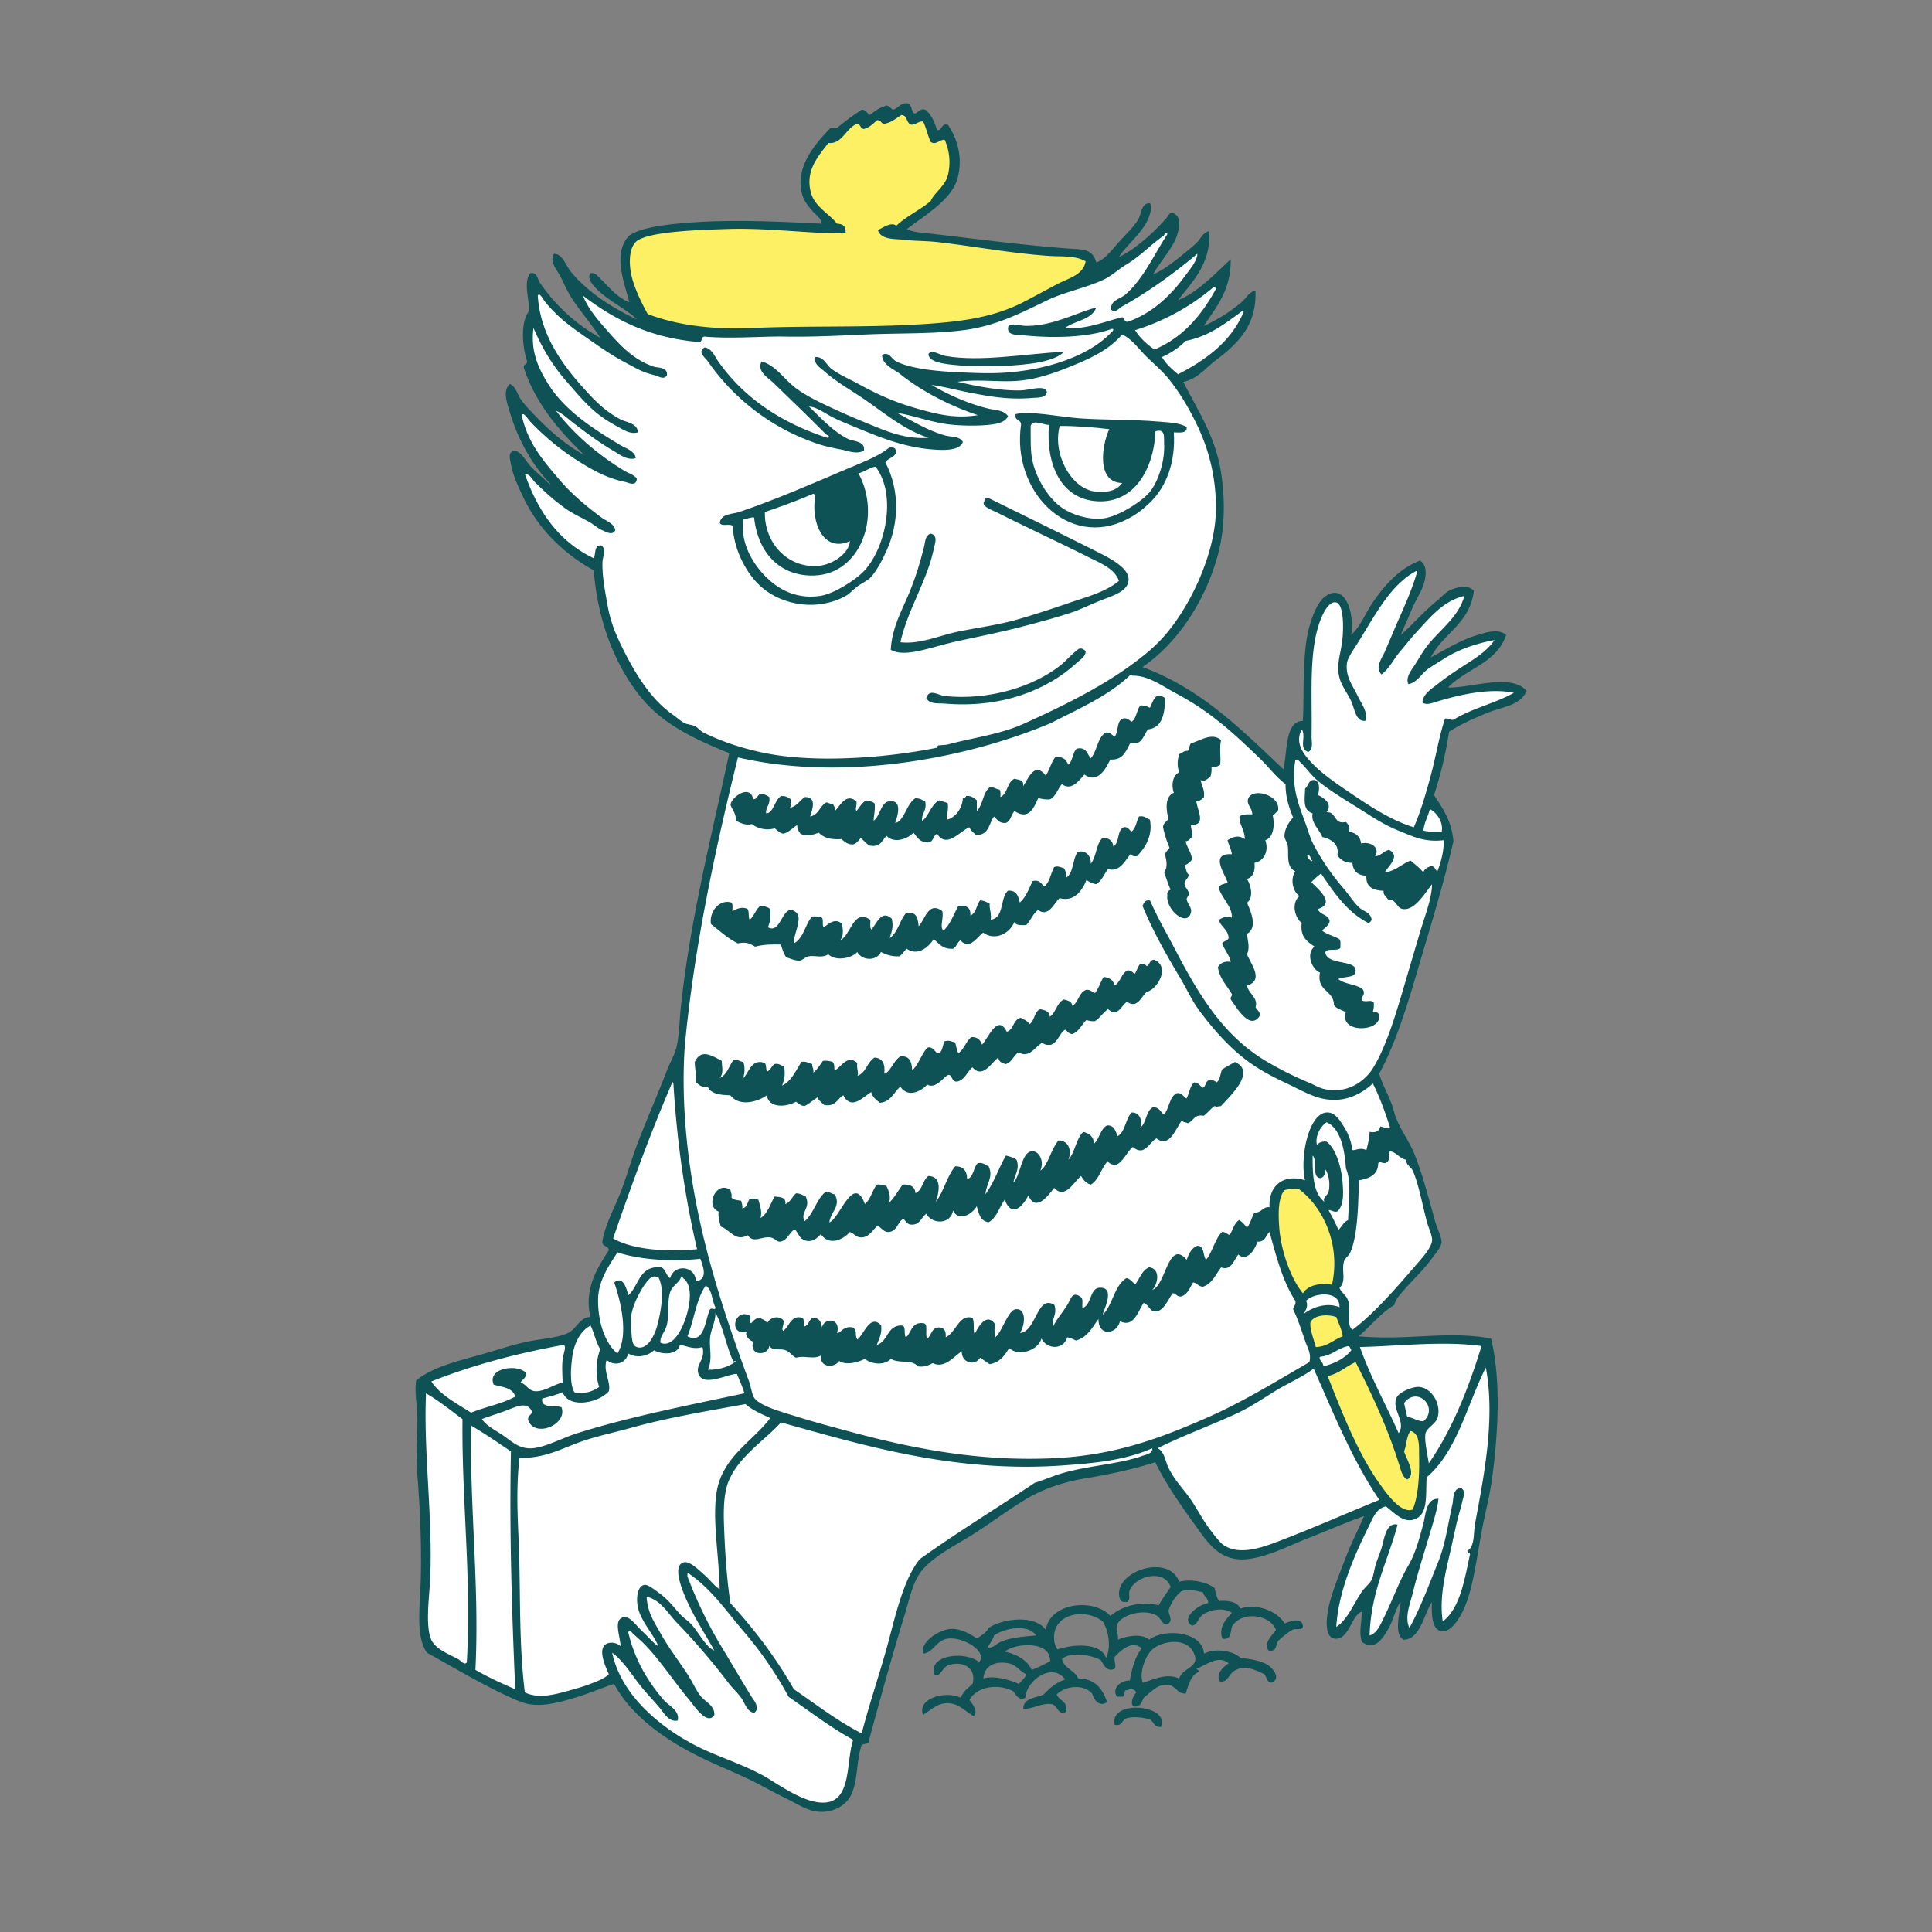 <?xml version="1.0" encoding="UTF-8"?> <svg xmlns="http://www.w3.org/2000/svg" viewBox="0 0 2400 2400"><rect x="0" y="0" width="2400" height="2400" fill="#808080" stroke="none"/><path d="m1000.14 351.63-158.9 59.89-71.07-18.37-53.49-35.93 2.39 17.57 41.52 52.7-15.17-2.4-47.11-31.94-35.93-39.15v24l-3.19 23.16-3.19 14.35 8.79 63.08 27.94 42.32 44.72 46.31-3.2 7.19-23.15-12-35.1-26.33-32.78-35.08-.8 12.77 12 38.33s49.5 58.29 47.11 58.29-19.17-2.4-19.17-2.4l-38.36-31.99v10.38l20 43.91 20 33.54s59.88 37.53 55.89 38.32 13.58 65.48 13.58 65.48l31.94 68.67 48.7 59.09 79.05 35.13-12 42.32-25.55 119.77-21.61 134.95-10.37 85.44-19.16 43.91-31.14 79-34.33 88.68-4 12.78 8.79 8-8.79 16.75-16.76 39.39 1.06 35.14-11.71 6.92-19.16 17.56-100.08 24.49-71.86 22.89-9.58 8.52-4.26 18.09 8 172.47s-2.66 65-2.13 66.54-.53 44.72-.53 44.72l3.19 28.21 54.82 34.07 61.75 24.49 19.16 4.79 44.72-5.33s47.38-21.29 49-21.29 15.37 18.63 15.37 18.63 33 37.26 35.13 38.33 29.28 20.76 29.28 20.76l56.43 27.15 35.16 15.44 32.47 18.09 32.47 16.51 25 5.32 24-5.32 13.31-22.89s1.6-38.33 2.66-40.46 6.92-14.9 6.92-14.9l8-3.2 38.86-135.74 19.69-64.94 18.63-22.36 71.87-47.38 69.2-42.58s71.86-17.57 75.06-18.1 67.07-17 67.07-17l25 43.65s20.76 34.06 22.35 34.6 21.83 29.81 23.43 30.87 22.35 11.18 22.35 11.18l47.38-5.32 84.64-35.67 39.92-14.9-10.11 24-17 42-14.37 45.25-5.86 28.21 4.8 14.91s14.37-17 16.5-18.1 25-27.15 25-27.15l-6.92 30.88.53 19.69 9 4.26 14.9-19.16 24.49-43.12 2.66 8-3.19 25.56 4.79 21.29 10.11-9 22.39-45.88 2.13 9 2.66 28.74 12.24 8.52 25-38.33 12.78-76.65 17-103.8 3.2-83-9.59-51.64-52.16-4.26-101.68 2.13-9-6.92 9.59-9.58 46.31-46.84 42-50 4.79-16-17-58.55-18.1-50-22.36-38.33-19.69-55.36 25.55-53.23 49-164 16.5-76.65-6.39-28.21-15.43-19.16 19.13-76.08 3.73-14.37s24-11.71 25.55-12.24 54.83-21.29 54.83-21.29l5.32-11.18-18.1-4.26-34.07.53-45.24 9.05 10.11-16.5 31.39-22.94 24.48-17.57 8.52-15.44-23.42 2.67-20.23 7.45-22.87 9.09s-27.15 17-26.62 14.9 11.14-25.59 11.14-25.59l22.89-21.82 19.7-34.07-3.73-8-8-.53-22.86 12.25-29.78 29.86-26.09 28.75 6.39-25 14.38-36.2 10.1-27.21-1.6-14.91-11.18 5.86-19.16 14.9-30.87 38.33-27.68 42.58.53-31.4-5.86-23.43-7.45-5.85-10.11 2.13-10.62 10.64-9.58 21.3-7.45 41 .53 79.31-8.52 3.73-6.92 5.85-7.45 58-28.75-22.88-38.32-38.33-51.13-36.17-50.57-29.28-22.84-7.47 53.77-51.1s31.67-49.24 32.47-54.83 17.57-54.3 17.57-54.3l3.72-59.62-11.23-56.4-21.3-47.4-19.68-34.6 19.68-11.18 39.39-32.47 27.69-30.35s4.26-26.08 2.66-25-28.74 21.82-28.74 21.82-39.39 20.76-37.26 17 12.77-19.16 12.77-19.16l17.57-40.46-4.79-6.92-28.75 21.29-29.81 14.43 4.26-11.72 17.57-20.76 17-29.81-2.13-13.84-16.43 11.13-37.79 28.22s-14.38 8.51-13.84 6.38 9.05-20.22 9.05-20.22 19.69-33 20.22-34.6 2.67-19.7 2.67-19.7l-5.86 1.6-12.24 10.64-29.32 26.68s-38.86 17.57-42.59 19.16-99 11.18-99 11.18z" fill="#fff"></path><g fill-rule="evenodd"><path d="m1644.24 1704.6 24.13-10.64 15.63-9.96 28.39 55 25.56 59.62 10.29-29.46 14.9 3.91 5 35.13-2.13 49.33-8.52 23.77-10.64-.71s-28.39-17.74-29.1-19.16-21.65-37.62-21.65-37.62l-32.29-68.13z" fill="#fef065"></path><path d="m1622.24 1642.15 14.9-13.13 28 2.48 9.58 30.52-22 12.78s-21.65 8.51-21.65 5.67-8.83-38.32-8.83-38.32z" fill="#fef065"></path><path d="m1658.43 1600.27 4.26-31.58-5-39.39-23.69-41.88-19.88-16.68-21.64 1.42-7.81 11.36-2.49 36.19 12.43 52.53 16.67 38.32s6 7.81 6 6.75 9.58-11.36 12.06-12.43 29.09-4.61 29.09-4.61z" fill="#fef065"></path><path d="m839.73 282.26-45.42 8.87-13.84 11.35-1.78 19.17 15.62 70.62 61.39 18.1 98.3 2.13s195.54-4.26 198.73-4.62 76-9.22 76-9.22 63.16-29.81 66-30.17 55.72-26.26 55.72-26.26l4.26-17.39-5.68-9.23s-96.88-10.64-98.3-10.29-138.4-16.68-138.4-16.68l19.51-14.55 44.36-39.74 8.88-33-11.08-39.35-11 7.45-16.68-28.74-11.71 7.1-10.27-12.81-20.23 9.94-9.93-6-18.81 11.36-8.87-6.39-26.62 25.2-10.64-1.42-22.72 31.23-6 26.61s5.68 23.43 6.74 24.49 27.3 33.98 27.3 33.98l-92.27-5z" fill="#fef065"></path><path d="m1321.77 436.9c-7.22 8.25-25.67 12.74-40.1 14.71-31.21 4.24-72.43 4.54-100.26 1.33-9.79-1.13-28.17-3.41-28.07-13.36 4.44-5.95 13.67 1.33 21.39 2.67 43.17 7.48 96.75-2.51 147.04-5.35z" fill="#0e5256"></path><path d="m1474.16 530.47c.65 8.23-8.37 6.79-16 6.69 2.4 36.07-8.83 67.86-30.75 88.22-8.74 8.12-15.46 13.65-28.07 20-72 36.55-142.85-35-131-117.63.46-7.14-8.76-4.61-6.68-13.37 19.59-4.25 55.27 3.65 80.2 5.35 30.13 2.05 67.17 1.37 97.58 4 12.18 1.12 25.75 1.27 34.72 6.74zm-193.83-1.33c.12 16.62-.67 32 2.68 45.44 5.66 22.87 20.54 45.22 36.09 56.15 12.08 8.49 32.92 15.27 50.79 13.36 19-2 49.42-21.6 58.82-33.41 9-11.32 18.8-36.35 17.37-60.16-.38-6.46 2-18.79-10.69-14.7-2 46.37-26 89.41-72.18 86.89-44.37-2.43-64.21-44.31-60.15-94.91-6.44.27-20.23-7.64-22.73 1.34zm36.1 0c-9.31 34 13.63 77.83 44.11 81.54 10.2 1.24 25.6.77 33.41-10.7-31.87-.54-25.6-45.92-16-66.83-18.6-2.45-44.74-4.22-61.52-4.01z" fill="#0e5256"></path><path d="m1111.91 557.21c5.33 10.15-9.27 11-12 17.37 18.21 34.72 16.76 75.6 1.34 109.62-5.14 11.34-12 24.89-20 33.42-3.69 3.93-10.26 6.45-16 10.69-5.08 3.73-9.76 9.31-14.7 12-34.1 18.79-77.15 12.49-104.27-10.7-17.78-15.2-34.77-45.42-36.09-76.19-3-3.64-14.61 1.25-16-4 1.37-11.62 16.36-10.75 24.06-13.37 45.34-15.38 89.93-34.88 133.67-53.47 17.67-7.5 36.46-14.52 49.46-24.06 1.73-1.36 5.44-5.22 10.53-1.31zm-165.76 153.72c16.62 19 40.26 33.89 72.19 29.41 17.8-2.5 43.53-19.65 53.46-29.41 27.1-26.63 43.49-94.58 16-131-5-.55-14 6.48-21.39 8 28.75 52.8 3.06 125-54.81 127-40.63 1.4-69.85-26-74.86-72.18-5.64-.3-8.63 2.06-13.36 2.67-3.48 23.85 7.06 47.58 22.77 65.51zm66.85-96.24c-1.35 0-1.59-1.09-2.68-1.34-19.31 8.31-39.5 15.75-60.15 22.72-1 38.06 28.26 70.25 66.84 66.84 17.9-1.58 38-15.94 38.76-30.74-33.37 15.34-49.24-24.52-42.77-57.48z" fill="#0e5256"></path><path d="m1106.56 807.17c1.4-28.32 15-50.84 24.06-73.51 7-17.43 12-33.5 17.38-54.81 1.36-5.42 1.1-13.6 8-16 9.76 2.14 5.32 12.3 4 18.71-8.25 40.22-32.19 74.79-41.44 116.3 24.7 2.69 48.08-8.46 72.18-13.37s49-8.13 72.18-14.7c22.79-6.46 45.44-14.08 66.84-21.39 21.55-7.36 43.67-13.13 60.16-26.74-5-15.21-23-22.12-37.44-29.4-35.68-17.94-72.51-34.85-112.28-54.81-8.22-4.12-22-8.58-17.37-14.7a3.65 3.65 0 0 1 2.67-4h2.67c45.34 22.33 89.28 43.83 137.68 68.17 12.67 6.37 35.62 18.31 36.09 32.08s-14.81 19.39-30.74 25.4c-15.14 5.71-28.89 12.73-38.76 16-21.52 7.21-41.67 12.48-65.5 18.72-21.76 5.68-51.45 11.74-77.54 17.37-18.67 4-37.63 10.59-54.8 13.37-11.08 1.78-20.93 1.52-28.04-2.69z" fill="#0e5256"></path><path d="m1348.51 808.51c.91 6.61-6.3 10.62-10.7 14.71-37.47 34.78-95.3 56.78-164.42 50.78-7.88-.68-18.35 1.31-22.72-6.68 3.31-12.79 15.83-3.39 22.72-2.67 55.68 5.74 110.34-11.93 143-37.43 8.7-6.8 15-15.18 24-21.39 4.72-1.05 5.74 1.49 8.12 2.68z" fill="#0e5256"></path><path d="m1447.42 867.33c-.57 19.47-3.48 36.61-21.38 38.76-5.16 6.61-8.34 21.73-21.39 16-5.83 9.77-8.64 22.56-25.4 21.39-5.57 11.41-15.56 30.42-32.08 18.72-6.25 6.13-15.3 21-28.07 12-5.33 5.81-7.25 15-14.71 18.72-6 .66-10-.68-14.7-1.34-5.34 11.35-11.27 27.87-29.41 16-4.23 4.23-4.67 12.26-10.69 14.71-8.28.71-10.94-4.21-14.71-8-6.66 8.48-6.24 24.05-22.72 22.72-3-2.81-6.33-5.26-8-9.36-11.78 4.88-28.38 27-40.1 8-4.44 2.25-4.52 8.85-9.36 10.7-11.76 1.07-15.17-6.22-20-12-6.74 7.64-23.92 14.08-33.42 4-5.61 5.52-7.48 14.8-21.39 12-4.1-2.58-6.92-6.45-10.69-9.36-2.69 3.1-4.87 6.72-9.36 8-7.38.25-10.66-3.6-14.7-6.68-13.11 1.08-22.32-1.75-28.07-8-7.27 2.88-15.37 5.27-22.73 1.33-1.95-2.94-4.06-5.74-4-10.69-5.9 3.46-9.89 8.82-17.37 10.69-4.86-.93-7.28-4.3-10.7-6.68-10.45 3.27-22.11-.08-28.07-5.34-7.21 2.23-14.15-1.2-20-4 .35-9.74-5.81-15.39-6.69-20.05 1.6-10.5 24.9-25.55 28.08-6.68 5.76 0 4.92-6.66 10.69-6.68a19 19 0 0 1 9.36 4c1.49 9.5-4.32 11.72-4 20.05 8.87.84 10.69-16.93 18.71-21.39 5.74-.39 8.84 1.86 12 4-.16 3.85.73 8.75-1.33 10.69 8.83-1.85 12.34-9 18.71-13.36 15.14-.57 9.57 14.93 6.68 24.06 10.67-1.81 11.85-13.11 20.06-17.38 3.14 0 3.93 2.3 8 1.34 1.12 2.89 3.45 4.56 2.67 9.35 6.64-6.87 14-23 26.73-12 .79 6.21-1.83 8.07 0 12 3.8-4.66 6.82-10.11 12-13.36 4 .95 8.28 1.52 10.7 4 .8 8.38-1 14.13-1.34 21.38 8-5.71 9.08-22.47 18.72-24.06 15.83-2.62 12.77 14 8 26.74 11.22-1.56 14.33-24.51 25.39-30.75 5.24.11 8.34 2.36 12 4 2.23 11.58-4.44 14.27-4 24.06 7.19-3.07 11.36-20.71 21.39-25.39 3.21 1.69 8.09 1.72 10.69 4 .89 8-1.21 13-1.33 20 8.91-1.35 19.4-12.67 20-26.74a3.65 3.65 0 0 0 4-2.67c6.78-.54 9.77 2.7 13.36 5.35v13.36c7.7-7.45 7.3-23 16-29.4 5.61-.71 7.47 2.33 12 2.67 1.84 1.72 1.32 5.81 1.33 9.36 9.09-4.29 8.16-18.58 17.38-22.73 5.22 1.47 12.29 1.08 10.7 9.36 5.83-7.66 13.92-32 28.07-13.37 5-6.56 6.67-16.5 12-22.72 9.72-1.26 13.74 3.19 16 9.35 5.86-4.38 5.23-15.26 10.69-20.05 12.21-2.4 12.74 6.88 17.38 12 8-9 8.12-25.74 18.71-32.08 5.53-.18 7.66 3 10.69 5.35 5.61-5.53 2.16-20.13 10.7-22.72 5.77-.87 7.49 2.31 10.7 4 6.11-4.13 6.08-14.41 10.69-20.05 5.47-.57 8.56 1.24 12 2.68 4.39-8.88 6.76-20.81 18.93-11.81z" fill="#0e5256"></path><path d="m1516.93 919.46c-2.56 10.29.19 22.08-1.33 30.74-2.94 1.53-5.46 3.45-10.7 2.68a28.67 28.67 0 0 1 -1.34 12c-3 2.1-7.88 7.18-12 4 1 7.47 5.18 11.75 4 21.39-2.35 2.55-5 4.8-9.36 5.34 1.31 11.74 12.75 29.35-6.69 29.41-.16 5.51 2.33 8.37 1.34 14.71-2.56 1.89-3.83 5.07-8 5.34 1.81 8.44 7.1 13.4 8 22.73-2.56 2.79-4.76 5.93-9.35 6.68 2 3.84 1.81 9.78 5.34 12-.6 4.74-4.51 6.18-5.34 10.69-.21 5.4 5.24 8 5.34 13.37 0 2.32-3 4.45-2.67 6.69.94 5.64 6.63 10.36 5.34 16-4.41 19.48-31.76-2.94-29.4-21.39-.64-4.2 1.66-5.46 4-6.69-3.07-6.73-5.25-14.35-8-21.38 4.29-6.62 3.42-12.22 1.34-21.39 0-4.88 3.8-6 5.35-9.36a130.92 130.92 0 0 1 -8-25.4c.15-5.63 4.82-6.76 6.68-10.69-3.32-12.6-4.19-27.54 6.69-32.08-3.64-10.47-.88-22.11 6.68-25.4-2.69-7.8-2.37-14.61 0-22.72 3.76-1.14 5.48-4.32 10.69-4 2.26-2.2 1.66-7.26 4-9.36 12.37-3.6 26.11-13.82 37.39-3.91z" fill="#0e5256"></path><path d="m1587.78 1006.35a32.34 32.34 0 0 1 -6.69 6.68c2.61 12.23 1 27.46-9.35 30.74 5 13.63-2 26.35-13.37 28.08 1 10.8-1.87 17.74-9.36 20.05 4.8 7.13 8.77 23.61 0 29.4 4.94 11.12 13.62 31.25 0 38.77 1.11 9.72 3.88 17.09 0 25.4 5.28 12.43 21.39 32.78 0 38.76 2 10.06 14.22 15.46 10.7 26.74 1.44 3.9 5.66 5 5.34 10.69-12 19.25-28.78-9.77-36.08-20.05-1.11-3.78 1.88-3.46 1.33-6.68-6.13-10.8-15.1-18.77-17.38-33.42 2.85-4.73 7.26-7.9 16-6.68-2.11-9-7.68-14.61-10.7-22.73 1.5-3.39 6.71-3.09 8-6.68-.4-11.18-9.75-13.42-12-22.73 4.62-2.91 9.4-5.14 16-2.67.9-13.06-11.85-23.7-16-36.09 0-6.26 7.4-5.08 10.69-8-3.88-11.44-22.3-36.55 5.35-34.76-.88-6.69-3.87-11.27-5.35-17.38 6-4.25 14.4-6.86 21.39-1.33 0-11.62-6.52-16.65-6.68-28.07 3.26-3 9.54-2.93 16-2.68-.18-8.21-7-12.15-5.35-18.71 3.98-15.46 40.13-6 37.51 13.35z" fill="#0e5256"></path><path d="m1043.73 1168.09c13.39-6.14 16.19-40 37.43-25.4.27 4.19-.9 9.82 1.34 12 6.39-6.74 12.18-25.47 25.39-13.36 2.08 10.63-.08 15.51-2.67 24.06 10.07-6.86 12.21-21.66 20-30.75 14-3.33 14.79 6.6 16 16 7.82-8.32 12.32-31.77 29.41-18.71 1.81 9.41-3.6 19.64 1.34 24.06 8.79-7.7 12.59-20.37 18.71-30.74 9.83-.93 15.55 2.27 14.71 12 7.39-2.86 7.55-12.94 12-18.72 5.25.11 8.34 2.36 12 4-.41 7.55 2.38 11.89 1.34 20 17-2.19 11.34-27 21.39-36.09 10.6-.79 12.85 6.75 14.71 14.7 7.65-6.6 11.29-17.22 16-26.73 9-1.92 10.46 3.79 14.7 6.69 6.53-5.51 7.76-16.31 12-24.07 5.58-1.54 6.59.12 12 1.34a16.57 16.57 0 0 1 2.67 12c9.77-5.83 7.88-23.31 14.71-32.08 8.34-2.57 16.94 3.82 16 14.7 7.14-8.45 6.6-24.59 14.7-32.08 8.06 0 12.71 3.34 13.37 10.69 8.11-4.36 4.18-20.76 13.37-24.06 5.41-.51 6.15 3.65 9.36 5.35 5.47-3.88 5.87-12.84 9.35-18.71 6.74-1 9.19 2.4 13.37 4 4 19.89-6 35.29-16 45.45-3.84.27-6.79-.34-8-2.68-7 8.25-13.17 22.58-28.07 18.72-4.89 6.25-7.64 14.64-14.7 18.71a26.09 26.09 0 0 1 -12-5.34c-5.16 12.88-14.85 27.61-33.41 22.72-6.88 5.8-13.27 24.16-26.74 14.7-6.49 4.66-9.21 13.07-14.71 18.72-6.32.09-13.15.68-14.7-4-5.26 13.83-23.64 24.33-38.76 13.36-6.28 4.86-10.37 11.92-18.72 14.71-3.88-1-7.68-2.12-9.35-5.35-4.16 2.53-4.92 8.45-9.36 10.7-12.78.74-17.53-6.53-24.06-12-6 9.74-19.87 21.66-33.42 12-3.49 2.74-5.32 7.15-9.36 9.35-9.83.48-16.45-2.26-22.72-5.35-5.45 11.63-23.53 11-29.41 0-6.63 7.9-27.39 12-36.09 2.68-6.82 5.38-16.69 1.28-24.06 2.67-5.23 1-7.45 5.19-12 5.35-5.48.19-10.45-2.51-16.05-4-3.15-4.42-5-10.17-6.68-16-11.72 0-19.39-.44-32.08 2.67-7.74-4.67-11.81-5.89-21.39-4-12.82-6.33-22.61-15.71-33.42-24.06-2.4-16 10.91-31.14 25.4-26.74 2.07 2 1.18 6.85 1.34 10.7 4.7-2.64 11.92-6.12 18.71-2.67 2.35 3 .64 10.05 2.68 13.36 5.61-4.63 7.51-13 13.36-17.37 4.91.43 9.17 1.53 12 4 .79 11 .42 14.4-2.68 22.72 17 9.6 17.86-32.33 34.76-18.71 8.9 7.18-2.94 26.92-2.68 38.76 12.34-6.37 14-23.41 22.73-33.42a28.85 28.85 0 0 1 12 1.34c2.73 2.17-.06 9.86 2.67 12 6.39-4.55 14.25-12.17 22.72-4 1.04 9.12 1.82 14.3-2.45 20.21z" fill="#0e5256"></path><path d="m922.09 1340.53c8.53-7.16 10.51-26.16 28.07-20.06 1.83 2.64 1.28 7.64 2.67 10.7 4.49-1.75 5.56-6.92 9.36-9.36 6.1-1.19 7.58 2.23 12 2.68 1.25 11.56.5 15.42-2.67 24.06 12-5.79 17-18.62 24.06-29.41 6.51-1.17 8.87 1.83 13.37 2.67-.3 4.31 2.36 5.66 1.33 10.7 4.94-4 8.35-9.48 12-14.71a29.07 29.07 0 0 1 12 1.34c3.16 4.16 1.45 6.23 2.67 10.7 8.42-4.75 15.77-20.28 28.07-9.37-1.34 6.5 2.28 12.79 0 16 10.93-3.78 12.19-17.21 21.39-22.72 10 .72 13.5 7.88 12 20 7.29-1.18 11.83-16.66 20-21.38 11.92-1.23 14.29 7.1 14.7 17.38 8.2-7.41 11.27-19.93 18.72-28.08 6.33-3.37 10.9 7.1 13.36 6.69 5.32-.9 5.08-7.21 8-14.71 5.84-1.86 7.9 0 13.37 1.34 1.23 4.57 2 9.58 4 13.37 7.12-4.92 9.32-14.75 16-20 8-.46 11.33 3.82 13.37 9.36 7.86-8.3 19.37-39 30.74-16 8.79-2.8 7.82-15.35 17.38-17.37 4 2.21 8.64 3.83 10.69 8 6.61-4.09 5.81-15.58 13.37-18.71 6 1.17 11.63 2.64 12 9.36 7.72-5.21 8.62-17.22 17.38-21.39 5.12 1.12 10 2.45 10.7 8 7.77-4.7 7.92-17 17.37-20.05 5.21-.31 6.93 2.87 10.7 4 4.54-5.7 6.81-13.68 10.69-20 7.15.87 12.3 3.74 13.36 10.69 7.66-3.93 8.47-14.7 16.05-18.71 5-.59 6.27 2.64 9.36 4 2.53-3.71 3.64-8.83 6.68-12 3.84-.28 6.79.34 8 2.67 4.08-1.71 3.58-8 9.36-8 19.85 8.09 5.28 35.88-9.36 40.1-5.31 4.5-7.65 12-14.7 14.71-4.88.86-7.12-.9-9.36-2.68-6.2 3.62-8 11.63-16.05 13.37-4.06.06-5.19-2.82-8-4-6 4.25-9.81 10.69-16 14.71-4.6.58-7.5-.53-10.7-1.34-5.9 5.68-9 14.21-17.37 17.38-4.89 0-6-3.81-9.36-5.35-7 5-8.58 15.49-17.38 18.72-5.11.64-8.53-.38-10.69-2.68-8.42 4.72-16.55 20.23-29.41 12-6.3 4-8.24 12.27-16 14.7-4.79-1-8.5-3.09-9.36-8-8.49 6-19.17 26.77-32.08 12-6.22 5.36-8.89 14.29-17.38 17.38-8.94 2.31-7-7.86-12-8-4.42-.14-15.53 18.73-26.73 12-6.34 7.34-23.15 17.64-33.42 2.67-8.19 7-11.59 18.72-25.4 20.06-4.33-3.7-9.2-6.84-10.69-13.37-10.59 6.43-24.75 23.06-34.76 4-7.63 4.4-9.37 14.69-24.06 12-2.6-3.19-6.42-5.17-8-9.36-5.49 3.43-10.07 7.75-16 10.7-5-.35-7.6-3.1-10.69-5.35-11.62 6.73-34.13 8.43-36.1-8-12.47 8.73-34.42 14.26-45.45 0-12.59-.33-24.2-1.63-28.06-10.7-8 1.29-10.89-2.48-14.71-5.34 1-9.89-1.49-16.33-1.34-25.4 7.45-16.19 19.75-8.69 33.42-1.34.47 9.7 2.5 15.69-2.67 21.39 9.33-4 11.73-15 17.38-22.72 5.6-.71 7.46 2.33 12 2.67 2.49 6 2.1 16.99-1.19 21.39z" fill="#0e5256"></path><path d="m1464.8 1964.78c16.48-3.79 34.49.68 44.11 8 1.18 6 2.41 11.85 5.35 16 13.08-1 22.66 1.4 26.73 9.36 21.34-6.93 46.45 3.91 54.81 18.71 6-2.8 21.33-8.32 22.72 2.68.67 6.9-10 2.42-13.36 5.34-6.58 3.67-11.87 8.64-17.38 13.37-2.82 5.2-1.82 14.22-12 12-6.64-8.92 4.77-19.18 9.35-25.4-8.16-20.73-44.25-23.34-54.8-4-1.88 7-1 16.87-12 14.71-4.87-14.41 5.3-24.87 12-32.08-9.79-6.74-25.44-4.15-34.75 1.33-7.47 4.39-7.38 13.29-14.71 14.71-15.33-8.77 8.07-26.55 20.05-28.08-.06-6.62-5.29-8.07-6.68-13.37-7.22-2-18.54-4.5-26.73-1.33-7.4 6-12.68 14.06-16 24.06.66 5.65 5.46 11.89 0 16-8.71 3.27-8.22-7-16-10.69-16.69-8-44.94.65-48.12 13.37-1.4 5.61 2.11 10 1.34 17.37 7.18-3.46 28.77-9 38.76 0 19.82-14.76 66.5-10 68.18 17.38 13.94-7.27 36.28-3.64 45.44 5.35 10.34 1 25.89 3.1 34.76 9.35 5.21 3.68 15.91 15.87 4 21.39-6.57-.11-6.06-7.3-9.36-10.69-11.62-5.26-23.82-12-37.43-4-6.25 3.66-7.81 14.58-17.37 13.36-6.32-8.91 3.87-18.68 10.69-22.72-13.11-11.23-29.26 3-40.1 6.68.87 1.36 3.07 1.38 2.67 4-10 4.27-12.39 16.13-16 26.74-10.12 1.18-12.48-9.58-21.39-10.69-13.4-1.68-21.51 8.84-30.74 16-2.9 5.12-3.56 12.48-13.37 10.69-3.93-6.34 1.15-13.55 4-17.38-1-3.47-7.5-5.47-10.69-2.67-6.82-1.47-1.2 9.49-8 8h-5.35c-6.6-9.85 4.21-20.28 16-20 2.79-15.49 6.82-29.72 14.7-40.1-12.09-10.91-26.73 3.58-33.42 10.69-1 6.86 2.32 10.15 0 14.7-9.91 4.9-13.62-5.25-17.37-10.69-10.82-6.07-37.25-11.26-48.12-1.34 2.54 12.17 15.85 13.57 20.05 24.06 21.62.22 30.32 13.35 36.09 29.41-9.32 6.79-16.53-2.54-18.71-10.69-11-11.92-33.24-9.71-44.12 1.33 3.2 7.94 14.25 8 12 21.39-10 5.34-10.59-7.33-17.38-9.36-13.88-2.35-24.25 6.93-36.08 5.35.65-13.6 15.66-12.86 25.39-17.38 7.27-7.88 15.33-15 26.74-18.71-15.86-21.88-48.41.88-49.46 22.73-7.13 4.34-12.26-3.38-14.71-8-18.89-10.1-45.53-6.14-54.8 10.7 3.52 4.72 11.39 14 5.35 20-9.16-4.22-17.29-15.61-32.09-16-12.68-.37-21.19 8.36-30.74 14.7-8.24-20.72 28.23-30.75 46.79-21.38 2.77-7.93 9.23-12.16 14.7-17.38 5.31-21.07-14.3-29.25-30.75-22.73-8 3.19-9 15.66-17.37 10.7-5.88-25.78 41.8-28.16 56.14-14.7 11.13-13.6-20.41-32-38.77-29.41-15 2.12-17.56 17.29-30.74 18.71-4.53-14.52 20.4-30.21 34.75-30.75 12.19-.45 24.09 6.34 32.08 12 5.36-4 11.63-7.1 14.71-13.37 17.93-11.76 57.58-16.54 70.85 2.67 4.53-33.82 59.35-40.23 80.2-17.38 14.39-12.23 35.25-18.46 60.15-13.36 4.27-8.21 9.86-15.1 14.71-22.73-7.84-22.56-43.2-14.08-50.8 4-2.35 5.61 1.69 9.55-2.67 14.71h-5.35c-4.24-1-5.21-6.6-5.34-9.36-1.54-30.11 61.81-50.2 74.76-15.88zm-94.91 49.46c-20.71-16.4-56.29-10.41-60.15 14.7-1.47 9.57.92 15.35 4 20.06 17.63-6.41 54.15-9.29 60.15 10.69 6.86-13.08 3.11-34.82-4-45.45zm-135 17.38c-1.79 5.78-5.26 9.89-8 14.7 5.92 2 10.31-4.16 16-6.69 12.45-5.49 27.94-6.52 44.12-8-9.88-15.15-40.09-8.78-52.13-.01zm250 30.74c.8-4.75-3.41-13-6.68-16-13.83-12.71-39.84-5.22-48.13 4-8.55 9.53-14.64 27.92-10.69 40.1 12.93-3.77 29.63-12.71 45.45-5.35 3.29-11.04 18.39-13.11 20.01-22.75zm-236.6-10.69c15.13 3.58 27.29 10.13 33.42 22.72 8.21-2.93 15.4-6.87 22.72-10.69 1.08-25.97-43.18-22.9-56.18-12.03zm5.35 14.7c-17.44-3.59-30.88 2.74-32.08 18.71 13.26-4 32.13 1.42 44.11 6.69 3.17-4 7.64-6.63 9.35-12-7.29-2.43-11.93-11.45-21.42-13.4z" fill="#0e5256"></path><path d="m1442.08 2145.24c-8.41.83-8.82-6.34-13.37-9.36-8.32-2.15-20.06-4.2-29.41-1.34-5.89 1.68-4.82 10.33-14.71 8-7.04-32 69.91-25.13 57.49 2.7z" fill="#0e5256"></path><path d="m633.36 477c7.88 3.76 9 12.29 13.36 18.72 4.54 6.72 11.3 13.64 17.38 20 17.59 18.52 37.49 36.1 61.49 49.46-28.1-27.47-59.59-61.72-74.85-108.18-.81-4.81 4.07-3.94 4-8-5.89-18.3-8.64-48.59 2.68-62.82-.07-14.11-7.49-36.43 1.34-46.79 8.34-1.89 9 7.58 12 12 18.62 26.94 43.91 51.29 74.85 68.18-9-14.49-23.07-30.68-34.75-48.13-5.64-8.42-10-18.72-14.71-28.07-4.19-8.35-14.17-18.09-8-28.07 10.52-.2 14.53 14.43 21.39 22.72 20.31 24.57 50 43.93 81.54 58.82-11.43-12-36-23.31-50.79-38.76-4.14-4.33-11.44-12.35-6.69-18.72 6.22-1.11 10 4.84 13.37 8 10.1 9.68 19.25 22 34.75 28.07-5.94-24-21.33-61 0-82.88 15.43-10.36 46.64-13.86 74.86-16 54.23-4.17 112.41-1.2 164.42 1.34-.77-6.77-7.82-11.05-12-16-4.68-5.55-9.73-11.42-12-18.71-10.76-34 15-64.08 34.75-84.22h8a304.78 304.78 0 0 1 30.75-22.72c5.18.16 6.75 3.94 9.35 6.68 6.1-3.7 10.93-8.68 18.72-10.69 4.21-3.55 7.43 2.47 10.69 4 6.8-1.66 8.75-8.18 17.38-8 5.94.74 5.3 8.07 8 12 4.68 3 6.42-6.39 14.7-4 7.56 5.81 11.57 15.17 14.71 25.4 7.14.46 4.6-8.76 13.36-6.69 11.2 16.05 19.34 40 12 66.84s-42.13 46.58-62.82 62.82c7.85 3.95 17.42 4.3 26.73 5.35 55.37 6.26 111.24 14 172.44 18.72 19 1.47 31-.28 36.1 17.37 11.43-4.19 19.52-15.93 28.07-25.39 8.31-9.22 18.19-18.31 24-28.07 3.93-6.54 3.85-21 14.71-20.06 2.91 5.52-.41 15-2.67 20.06-7.83 17.45-26.46 31.86-36.09 46.78 20.73-10 41.81-29.1 58.81-48.12 2.14-2.4 3.54-7.39 8-6.69 12.15 4 7.89 20.19 5.35 28.07-5.34 16.53-23.12 35-29.41 48.13 12.25-5.16 24.49-14.56 36.09-24.06 5.43-4.45 12.24-9.81 17.38-14.71s8.25-13.57 16-14.7c2.34 39.5-19.6 61.36-38.77 85.55 23.5-8.65 48-34.64 65.51-50.8.39 39.17-18.19 59.35-33.42 82.88a201.27 201.27 0 0 0 46.78-29.41c5.66-4.79 9.32-12.72 17.38-14.7 1.76 43.1-21.26 65.63-49.46 86.89-11.68 8.8-22.43 22.89-40.1 26.73 17 34.42 39.84 67.17 46.78 112.29 5.27 34.21 4.93 69.94-4 102.92-15.71 58-51.18 110.21-93.57 139 73.54 27.17 123.27 78.14 175.11 127 5.07-22.31 1.67-59.54 24.06-60.15 1.64-20.35-.42-60.95 4-96.25 2.88-22.93 12.28-49.19 22.72-57.47 23.94-19 37.84 15.94 33.42 46.78 11.34-9.87 17.21-26.25 26.73-40.1 14.72-21.41 32.52-42.06 58.82-52.13 10 6.77 7.18 21.47 4 30.74s-10.18 19.78-14.71 30.75c-4.6 11.14-9.28 21.77-13.36 30.74 12.13-9.67 27.93-28.42 44.11-41.44 5.79-4.66 11.23-11 16-13.36 7.49-3.69 22.37-8.66 30.74 0-4.65 40.79-38.12 52.77-53.47 82.87 17.24-8.95 35.58-21.19 58.82-28.07 10.19-3 24.81-7.85 34.75 0-11 34.9-49.73 42.06-72.18 65.5 28.74.8 77.67-18.12 97.58 4-7.11 18.2-29.45 19.86-46.78 26.74-17.79 7-35.35 15.11-49.46 24.06a496.12 496.12 0 0 1 -18.72 78.86c10.77 16.42 22.06 32.3 24.07 57.48-11.6 50.51-26.9 100.46-41.44 149.72-14.31 48.47-28.23 97.13-50.8 139 4.11 13.18 10.93 25.11 16 38.77 1.61 4.3 2.34 8.6 4 13.37 5.78 16.43 17.15 30.94 24.06 48.12 9.23 22.91 17.47 54 25.4 82.88 2.55 9.29 8.69 20.55 8 26.73-.63 5.79-8.32 14.56-13.37 21.39-10.16 13.75-21.39 23.75-32.07 36.09-5.18 6-11.27 11.77-13.37 20-17.23 10.4-29.22 26-44.12 38.76 63.39 5.54 108.49-7.26 164.42 2.68 12.64 51.83 8.9 117.58 1.34 173.78-3.07 22.77-9.39 45.93-13.37 68.16-6.87 38.39-11.24 72.53-22.72 96.25-4.19 8.65-14.62 27.14-26.74 25.4-13.31-1.91-12.15-24.85-12-36.09-10.37 15.91-14.08 45.62-34.75 46.78-13.07-5.68-4.8-34.25-4-46.78-5.58 5.84-8.35 20.58-14.71 32.08-7.1 12.82-17.22 29.14-33.42 17.37-4-12-.39-23.3 0-37.42-12.3 2.65-16 35.21-33.42 33.42-12.76-1.31-11.33-22.82-8-38.77 3.65-17.56 12.56-39.12 20.05-58.82 8.3-21.85 18.51-41.35 24.06-54.8-23 8.15-46.2 18.41-70.85 28.07-23.72 9.29-48.55 22.56-73.52 25.4-31.42 3.57-46.55-16-60.15-34.76-18.77-25.9-41.35-57-54.81-85.55-28.38 9-57.57 15.2-86.88 20.06-28.16 4.66-53.87 13.39-77.53 28.07-21.92 13.58-42.3 29.13-64.17 42.77-22.3 13.91-52.85 29-65.5 49.46-8.26 13.35-12.21 32.62-17.37 49.46-15.56 50.73-29.88 102.86-44.12 155.06.94 6.28-6.66 4-9.35 6.68-7.16 21.57-4 50-16 66.84-7.65 10.65-24.5 19.2-44.12 14.7-11.11-2.55-23.11-10.32-34.75-16-11.89-5.84-22.8-11.81-33.42-17.38-22.23-11.65-47.19-21.27-69.51-32.08-48.8-23.63-88.74-53.73-109.61-92.23-16.29 5.39-32.51 12.37-49.46 17.38-16.8 5-36.42 10.63-54.8 8-10.08-1.43-24.49-8.48-34.76-13.36-31.09-14.8-65.33-35.26-93.57-50.8-12.69-18.85-9.46-48.51-8-80.2 2-44.77-.33-98.06-4-143-2-23.92 1-49.91 0-73.52-.66-14.93-3.22-27.77-1.34-41.44 23.27-18.6 55.91-24.82 89.56-34.75 15.44-4.56 31.56-9.81 48.12-13.37 17.45-3.75 37.16-4.45 50.8-10.7 10.78-4.93 15-20.25 28.07-20-8.44-35.29 9.07-61.5 22.73-82.88-.22-6-8.28-4.2-8-10.69 3.58-21.55 14.59-40.56 22.72-61.49 7.65-19.7 13.55-41 21.39-61.49 11.32-29.6 24.29-59 36.09-89.56 3.86-10 9.9-20.22 12-29.41 3.55-15.31 3.65-33.48 5.35-49.46 11.67-109.59 38.05-211.76 60.15-315.47-29.31-11.81-57-24.15-80.2-41.44a163.44 163.44 0 0 1 -34.76-34.75c-28.26-37.75-48.25-88.4-53.47-151-35.21-19.36-67.94-49.83-86.88-89.56-6.22-13-13.84-29.11-16-42.78-.89-5.52-3.73-12.82 2.68-16 10-.85 14.67 11.38 21.39 18.72 7 7.59 15.9 14.56 22.72 21.38 1.08.26 1.33 1.34 2.67 1.34-21.4-22.07-40.2-53.63-50.79-89.56-2.81-10.07-9.58-26.32.1-34.96zm486.56-334.18c-6.44 3.81-11.66 8.83-20.05 10.7-6.25 1.35-4.44-5.36-10.69-4-4.59 4.32-9.06 8.76-16 10.69-4.39-.51-4.23-5.58-8-6.68-14.46 5.28-18.7 25.93-36.09 24.06-12.93 16.77-29.56 35.14-21.39 62.82 5 16.76 22.77 25.41 32.08 37.43 10.6.51 10.74 5.94 10.7 12-42.83.77-96.15-7.09-147-5.35-30.56 1.05-100.07 2.62-113.62 16.05-7.06 7-8.54 20.88-6.69 34.75 2.55 19.05 14.15 41.53 21.39 54.81 36.82 14.12 81 19.51 129.66 17.37 64.88-2.85 132.17-.64 197.84-4 57.8-3 100.55-7.84 141.69-29.4 13.24-6.94 26.83-14.42 40.1-21.39s32-11.12 34.76-28.07c-13.3-7.61-30.06-5.61-45.45-6.69-49.57-3.47-96.42-12.59-140.36-17.37-12-1.32-26.61-1.08-40.1-2.68-10.86-1.28-28.39.33-32.08-12 5.6-2.84 17.33-10.86 22.72-5.34 12.53-12 29.47-19.55 42.78-30.75 3.85-9.74 18-18.58 21.38-32.08a68.23 68.23 0 0 0 -4-44.11c-6.57-.29-10.81 7.21-17.37 2.67-3.67-7.92-5.6-17.57-9.36-25.4-6.54-.3-8.4 4.08-14.7 4-6.51-1.63-4.55-11.61-12.15-12.04zm-343.53 442.46c4.75 2.85 11.36 4.46 14.7 9.36-.72 10.31-10 5-14.7 4-20.22-4.1-36.35-12.69-50.8-21.38a312.3 312.3 0 0 1 -66.83-53.47c-3.19-3.4-8.49-12.6-10.7-8 7.62 35.31 28.29 58.4 48.12 81.54 14.82 17.27 33.45 32.52 50.82 45.43 5.89 4.38 15.89 7.36 17.38 16-3.82 7-11.71 1.81-16 0-5.44-2.27-10.54-6.89-14.71-9.36-10-5.93-21.57-10.91-30.74-17.38-14.3-10.07-27.66-22.3-38.77-33.42-3.37-3.36-6.13-10.28-12-9.35 16.42 46.85 42.58 84 85.55 104.26 2.47-6 .25-16.68 9.36-16 7 6 1.57 12.27 1.34 21.39-.46 17.81 3.62 37.73 6.68 54.81 3.19 17.8 9.51 33.35 16 46.78 16.58 34.1 36 66.92 64.16 86.89 5 3.54 10.45 8.34 14.71 10.69 3.79 2.1 9.22 1.88 13.36 4s6.8 6.12 10.7 8c24 11.7 48.84 19.83 76.19 25.4 65.81 13.39 157.11 5 213.88-6.68.39-.08.22-2.4 1.33-2.68 2.35-.59 9.19-.57 12-1.33 30.62-8.24 65.16-12.6 93.58-25.4 56.83-25.59 111.74-53.13 155.06-89.56 19.08-16.06 32.7-33.66 45.45-54.81 19.08-31.66 36.94-75.93 38.76-116.29a231.8 231.8 0 0 0 -17.38-97.58c-10.32-24.57-24.83-50.43-41.44-70.85-8.33-10.24-18.49-18.49-28.07-28.07-9.24-9.24-17.37-21.11-29.41-26.74-17.28 20.1-40.65 30.45-68.17 41.44-18.76 7.5-39.47 14.26-60.15 16.05-24.84 2.13-49.33-2.32-76.2 1.33 22.73 5.2 51.47 11.1 77.54 10.69 12.93-.2 29.72-7.23 33.42 1.34 0 8.16-11.18 7.49-17.38 8-30.37 2.58-54.06-1.87-78.87-6.68-17.71-3.44-33.77-7.88-46.79-9.36 20.8 12.12 45.7 23.37 70.85 29.41 7.92 1.9 18.77 1.64 24.06 9.36-4.31 8.47-15.1 9.75-24.06 10.69-13.07 1.38-29.58 1.23-44.11 0-26-2.21-50.22-12.23-69.51-14.7 18.39 9.76 39 22.42 60.15 28.07 7 1.88 17.12.36 21.39 8-4.1 10.89-23.72 10.23-36.09 9.35-35.38-2.49-64.62-14.21-94.91-26.73-10.55-4.36-21.38-8.64-30.74-13.37-10.26-5.18-19.22-12.53-29.41-13.36 13.68 13.1 29.54 30.73 48.12 40.1 6.87 3.46 22.14 2.57 20.05 14.7-9 5-19.18.38-28.07-1.34-9.48-1.83-19.18-3.77-28.07-6.68a271 271 0 0 1 -137.7-102.86c-3.36-4.88-13.48-11.61-4-17.38 8.8 1.53 12 10.11 16 16.05 31.67 45.87 78.34 77.45 136.35 96.24 6-.86-2-4.64-1.33-4-21.74-22-43.92-43.26-65.51-64.16-7-6.79-21.13-14.47-14.7-26.74 18.31 5.52 28 22.42 42.78 33.42 14.14 10.52 32.67 19 49.45 26.74 16.95 7.78 34.87 15.18 53.47 22.72 18.24 7.39 39.36 13.81 61.49 12-28.37-9.19-52.26-28.61-76.19-45.45-18-12.64-38-23.48-53.47-37.43-4.34-3.91-13.63-9.16-10.69-17.37 10.24-.8 13.52 9.75 20 14.7 8.73 6.62 21.38 12.19 33.42 18.71 23.8 12.91 44 22.4 73.52 30.75 24.32 6.87 46.53 12.54 74.85 8-35.67-11.91-69.89-29.82-96.24-50.8-8.1-6.44-22.7-11.52-22.73-24.06 8.66-4.61 11.75 5.13 17.38 8 17 8.75 47.68 12.08 73.52 13.37 14.45.72 29.36 1.39 42.77 1.34 64.5-.26 123.34-20.71 151.06-50.8 1.39-.54 4.69-5.18 0-4-29 10.39-70.83 11.56-106.94 8-10.81-1.06-20.83 0-21.39-8-.66-9.46 12.66-4.27 21.39-4 33.34 1 65-17.11 88.23-22.72-5.88 15.51-26.61 16.17-38.77 25.39 25.17 2.4 49-7.95 70.84-13.36 3.8.66 1.93 7 8 5.34 30.85-11 53.61-33.78 70.85-57.47 6.3-8.67 14.38-17.85 14.7-26.74-27.85 23.51-61.33 47.82-93.57 65.5-3.55 1.95-8.48 8.88-13.36 4-1.82-11.66 11-13.23 17.37-18.71 22.15-19 35.74-49.74 52.14-74.86-.54-5.8-4.68 1.8-4 1.33-17 11.88-29.28 25.61-46.78 36.1-9.67 5.79-18.09 14-28.07 18.71-21.43 10.14-49.35 15.69-69.51 25.4-31.76 15.3-63.46 32.13-104.27 37.43-38 4.93-79.83 3.57-120.3 5.34-35.58 1.57-69.2 3.31-102.93 2.68-27.13-.51-65.84 3-98.92 0-4.89 0-2 7.84-8 6.68-61.51-5.32-105.09-28.58-143-57.48 6.23 16.25 18.88 30.68 30.75 44.12 16.52 18.7 32.44 35.71 57.48 44.11 4.53 1.52 17.38.17 16 10.69-3.67 6.2-10.65 1-14.71 0-15.71-3.73-22.52-8.25-34.75-14.7-22-11.63-37-22.81-56.14-36.1-21.21-14.76-32.33-24.48-45.45-40.1-2.74-3.26-7.26-13.07-9.36-8 2.91 46.61 28.54 82.68 53.47 111 16.48 18.57 28.6 31.56 49.48 42.76 6.61 3.53 20.84 4.2 21.39 16-9.88 2.87-18.66-3.68-26.74-8-28.27-15.2-40.33-30.62-61.48-54.81-18.93-21.63-30.77-42.3-41.45-66.84-3.85 28.74 6 49.46 17.38 68.18 21.13 34.66 58 57.77 90.9 77.53 6.53 3.92 17.68 6.91 18.72 16-10.52 3.16-19.82-4.55-28.08-9.36-17.6-10.25-33.35-22.18-48.12-33.42-7.72-5.87-14.64-12.88-22.72-16 23.05 30.08 53.81 55.84 85.59 74.88zm633.61-175.11c6.24 9.8 14.64 17.43 24.06 24.06 35.37-15 58.39-42.31 76.19-74.86-.15-1.63-.4-3.16-2.68-2.67a279.55 279.55 0 0 1 -97.57 53.47zm62.82 13.36c-8.1 8.39-18.12 14.86-29.41 20.06 5.14 8.67 12.54 15.09 20 21.38 34.92-18.11 65.69-40.36 81.55-77.53-.08-.81-.21-1.58-1.34-1.33-20.93 15.12-40.71 31.42-70.8 37.42zm215.21 373c-6.06 9.67-13.72 20.33-14.7 26.74-2.57 16.84 7.6 29.08 13.37 41.44 4.43 9.49 13.28 20.49 9.35 30.74-12 1.06-13-14.22-17.37-24.06-4-9.12-12-18.92-14.71-29.41-4.64-17.72 2.32-29.9 4-52.13.89-11.74 1.16-38.93-8-41.44-8.67-2.37-16.47 13.09-20 22.72-14.59 39.25-9.66 93.36-10.7 143-.14 7.07 2.65 16.23-4 20-12.55-4.21-2.33-18.22-8-28.07-10.29 18 4.58 33.83 14.7 44.11 10.9 11.08 25.93 21.58 37.43 29.41 27 18.39 55.68 38.48 86.89 48.12 8.79-20 15.16-42.45 21.38-65.49s9.87-47.12 17.38-69.51c5-1 5.74 2.28 10.7 1.33 22.11-14 51.86-20.32 74.85-33.42-32.17-6.63-71 3.63-94.91 10.7-5.74 1.69-13.79 5.27-18.71 1.33.7-10.82 11.4-16.89 18.71-22.72 7.46-6 16.21-12.08 24.07-17.38 16.73-11.28 35.5-20.89 46.78-37.42-25.69 4.73-47.17 13-64.16 24.06-6.15 4-13.36 8.16-18.71 12-8.18 5.9-13.06 16.67-24.07 18.71-4-8.32 3.79-17.53 8-24.06 4.81-7.42 9.72-16.2 14.71-22.72 15.52-20.3 39.8-36.56 46.78-62.83-26 6.15-41.78 25.89-57.48 42.77-7.88 8.49-15.26 17.84-22.72 26.74-7.85 9.37-13 20.71-22.72 28.07-8.73-8.7.61-20.23 4-28.07 4.09-9.45 8.19-19 12-28.07 9.82-23.1 21.29-46.74 28.07-70.85-.08-.82-.2-1.58-1.34-1.34-31.55 16.77-50.83 55-70.9 86.95zm-123 145.7c-32.35-31.33-61.57-58.26-102.92-80.2-18.26-9.68-35.2-23.08-56.14-22.72-.08-.82-.2-1.59-1.34-1.34-26.9 26.12-63.92 42.13-98.92 60.15-102.4 43.38-255.74 73.54-389 42.78-26 104.86-53.37 228.67-65.5 352.89-2.27 23.3-2.35 55.2-1.33 77.53 5.9 130.06 42.77 241.86 80.2 343.54 2.93 8 4.13 17.74 6.68 21.39 7.36 10.54 34.2 17.62 54.81 24.06 22.08 6.89 42.91 12.33 61.49 17.38 76.85 20.87 164.16 39.09 262 33.41 73.63-4.27 129.43-26 183.13-49.45 46.39-20.28 87.47-46 128.32-69.51 2.69-10.36-1.78-16.32-5.34-26.74-5.51-16.1-9.15-27.24-14.7-38.76.07-4.38 3.8-5.11 2.67-10.7-15.57-23.64-23.6-54.82-32.08-85.55-4.71 4.2-5.25 12.58-14.71 12-3.38 7.75-6.77 15.5-14.7 18.71-4.88.87-7.12-.9-9.36-2.67-5.64 6.76-8.51 20.63-21.39 16-6.84 8.74-10.9 20.28-22.72 24-5.47-.31-7-4.53-12-5.34-4.24 6.45-6.55 14.84-14.7 17.38-5.84.93-6-3.86-10.7-4-5.31 7.08-11.41 22.8-21.39 22.72-7.51-.06-7.07-7.26-14.7-10.69-6.8 10-12.31 31.45-29.41 22.72-3.82 16.59-26.91 19.46-26.73-2.67-7.78 10.49-13.65 22.89-28.08 26.73a35.24 35.24 0 0 0 -10.69-4c-5 16.13-25.38 15.12-32.08 1.34-3.21 14.1-27.64 23.43-40.1 12-5.52 9.19-11.54 17.87-24.07 20-4.38-2.29-7.85-5.5-12-8-6.67 10.91-23.32 6.33-22.72-8-9.7 6.17-21.45 22.09-36.09 14.7-5 2.57-9.89 5.27-18.71 4-7.38-9.24-22.77-2.82-33.42-9.37-7.29 8.41-24.09 7.19-32.08 0-7.35 3.88-23 8.84-32.08 2.68-5.54 9-24.35 8.68-22.73-6.68-9 5.09-20.64-.35-30.74 2.67-4.8-1.82-7.14-7.1-13.37-9.36-6.59-2.39-15.92 1.18-20-5.34-1.14 12.41-25.25 13.33-20-5.35-4.85-1.44-10.63-7.4-8-12-23.68 4.76-14.93-30.65 4-20.05 1.93 4.62-1.5 6.3 1.33 9.35 3.07-2.73 5.06-6.53 10.7-6.68 3.72 1.62 7.73 3 9.35 6.68 3.14-7 13.67-10.49 20.06-4 1.83 5.49-3.23 10.92 0 13.37 7.8-5.8 9.81-20.66 24.06-16 2.06 2 1.17 6.85 1.33 10.7 7.33-.82 6.24-11.71 13.37-10.7 4.86.69 7.94 2.75 9.36 12 2.15-12.54 23.77-12.46 18.71 6.68 4.12.52 8.76-9.93 20-6.68 5.55 4 1.55 10.49 5.35 14.71 8.13-6.73 16.05-32.44 29.41-17.38 1.16 11-2.91 16.69-5.35 24.06 14.17-4.1 12.32-24.22 30.74-24.06 6.18.51 2.23 11.14 5.35 14.7 7.31-6.06 6.7-20 22.73-17.38 5.27 2.31.39 14.76 4 18.72 4.27-2.61 5.22-12.31 12-13.37 7.56-1.18 11.5 2.94 10.69 12 13.17-6.18 16.66-29.44 33.42-24.06 2.61 5.79.37 17.62 2.67 20 4.55-9.6 15.1-27.26 25.4-12-1.33 4.78-.82 11.6 0 16 7.71-4.91 15.83-33.52 25.4-34.75 13-1.67 12.39 18.76 5.35 29.4 20.5-1.49 21.06-48.43 42.77-34.75 4.06 12.29-4.3 17.46-1.34 26.74 1.91-6 11.78-17.71 17.38-26.74 4.71-7.58 6-18.16 17.38-9.36 2.37 2.53 1 8.83 1.34 13.37 11.94-4.23 8.84-24.7 21.38-25.4 20.56-1.15 4.6 28.34 4 33.42 12.63-12.32 14-35.91 29.41-45.45 5 1.3 7.52 5 10.7 8 5.84-7.07 8.34-17.49 17.37-21.38 14.57 1.68 11.09 21 4 28.07 16.92-5.2 19.72-63.92 42.78-37.43 2.7-7.54 5.84-14.65 13.36-17.38 9 .37 6.49 12.23 10.7 17.38 8.28-10 10.79-25.75 20-34.76 4.11.35 6 2.9 9.36 4 3.95-6.29 5.41-15.08 12-18.71a47.38 47.38 0 0 1 9.39 9.55c4.32-5 5.84-12.89 9.36-18.72 9 .55 9.63-7.3 18.72-6.68-1.48-27.4 18-41.73 44.11-33.42-6.69-27 4-82.68 26.73-84.22 10.19-.68 16.32 9.33 21.39 17.38a70.34 70.34 0 0 1 10.69 29.41c5 .23 9.62-3.76 17.38 0 1.75-7.16 3.71-14.11 4-22.72 8.25 1.57 12-1.32 13.37-6.69 4.91.7 7.39 3.83 12 1.34-6.63-21-13-38.15-21.39-54.8-17.41 16.2-40.5 25.64-68.17 17.37-12.08-3.6-25.38-11.1-38.77-17.37-23-10.81-40.64-20.75-57.48-34.76-19.72-16.42-34.58-34.13-49.46-53.47-10.26-13.34-16.74-28.31-25.39-42.78-17.47-29.19-34.44-59.17-46.79-89.55 1.77-3.58 2.87-7.83 9.36-6.69 9.56 22 20.44 40.41 30.74 60.16 30.15 57.75 60.76 108.7 115 140.35a416.46 416.46 0 0 0 50.8 25.4c6.09 2.48 13.18 6.58 18.71 8 28.5 7.37 51.3-9 61.49-25.4 17.34-27.89 29.5-70.37 41.44-111 5.82-19.79 11.68-39.69 17.38-58.81 6.12-20.54 14.28-40.52 14.7-58.82-8.14 9.78-21 32.81-36.09 30.75-8.44-1.16-7.48-12-18.72-12-1.72-3.62-5.94-4.76-5.34-10.7-12.91-.46-22.29-4.45-21.39-18.71-10.74-.4-16.56-5.72-17.38-16-9.44.09-14.84-3.88-18.71-9.36 2.69-13.29-7-20.09-18.72-22.72-3.72-9.9-14.41-17.59-12-29.41-13.23-3.82-9.35-19.48-9.35-30.75 4.15-3 3.86-10.4 10.69-10.69 8.13.59 7.23 11.84 5.35 18.71 7.21 3.61 18.65 10.72 10.69 21.39 12.88-.84 8.2 15.86 24.06 12 2.39 3 5.27 5.43 4 12 8 1.85 13.83 5.78 14.7 14.71 14-2.79 23.74 6.68 17.38 16 7.82-.66 10.47-6.47 17.38-8 14.91 7.7-.88 20.17-5.35 28.07 13.74-1.86 20.8-10.4 32.08-14.71 5.67 4.59 11.39 9.11 16 14.71 1.1-4.69 5.32-6.26 9.35-8 4.91 0 5.13 4.68 8 6.68 4.29-11.31 7.93-23.26 8-38.77-24.1 3.06-39.83-5.31-53.46-10.69-18.85-7.43-31.64-15.76-46.79-25.4-21-13.36-42.64-25.94-57.48-38.76-7.65-6.62-13.55-15.46-20.05-21.39-1-.87-4.59-6.26-6.68-2.67-5.78 31.95 4.7 56 12 76.19 4.13 11.39 6.39 20.51 12 30.74a294 294 0 0 0 36.09 52.14c7.19 8.32 12.76 17.8 20 24.06 5.44 4.67 13.68 5.58 14.7 14.7a6.75 6.75 0 0 1 -4 4c-26.58-13.52-42.52-37.69-58.82-61.49a95.19 95.19 0 0 0 -12 10.7c7.3 8 31.26 26.38 8 33.42 2.47 7.32 13 6.62 14.7 14.7-.84 6.29-6.06 8.2-9.36 12 5.66 5 14.76 6.63 21.39 10.69 2.07 2 1.18 6.85 1.34 10.7-3.07 4.94-16.1-.06-18.72 5.34.88 15.92 35.61 9.75 37.44 21.39 1.78 11.49-12.44 8.2-21.4 12 7.75 7 23.28 6.14 30.75 13.37 3.76 6.65-3.55 9.25-1.34 13.37 6.14 2.64 11.12-1.63 14.71 2.67a29 29 0 0 1 -1.34 12c4.81-.8 7.54.48 8 4 2.93 20.62-49.76 22.8-41.44-4-4.8-3.21-12-4.07-14.7-9.36-.56-18.6-21.8-16.52-17.38-40.1-9.83-3.52-18-23.37-6.68-32.08-9-6.17-18.18-12.11-16-29.41-9-7-13-25-2.68-33.42-8.55-5.36-11.72-21.19-5.34-30.74-11.89-6.09-7.68-19.88-9.36-32.08-.63-4.57-4.08-7.59-4-12 .14-9 6-17.58 10.7-22.73-4.78-12.16-9.42-24.45-9.37-41.44-12.58-9.59-20.83-21.21-31.93-31.95zm203.19 89.57c6.27 1.75 14.66 1.37 22.72 1.33 2.15-11.55-5.64-23.41-14.7-28.07-2.24 9.27-6.93 16.17-8 26.69zm-137.69 37.42c-3.27-1.18-1.44-7.46-6.68-6.68.2 3.46 5.44 8.67 6.7 6.63zm125.66 32.09c-9.57 6.83 2.8-2 0 0zm-994.53 437.1c24.33 14.18 66.53 17 104.27 13.37-14.83-63.59-24.94-131.91-29.41-205.85-.08-.82-.2-1.59-1.34-1.34-26.89 62.14-50.67 127.49-73.5 193.77zm901-10.69c4.27-3.75 6.23-9.82 12-12 .72-22.12 4.3-48.68-2.67-64.16-1.41-20.58-5.71-49.42-24.06-57.48-7.51 5-14.59 17.48-12 28.07 2.66-2.69 6.12-4.58 12-4 11.46 8.62 18.55 31.25 20 52.13.83 11.53 1.59 25.27-5.35 33.42-3.45 4.48-11-2.32-12 0a268.42 268.42 0 0 1 12.05 23.97zm60.16-84.22c-3.21 3.78-8.08-1.83-10.69 1.34-.3 14.86-11.14 19.16-24.07 21.39-.69 25.19-1 68.24-10.69 89.56-2.28 5-6.83 7-8 12-2.94 12.52 3.44 23.37-5.35 32.08 2.74 7 8.12 8.17 10.69 16 4 12.25-3.15 28.71 5.35 36.1 27.06-20.4 53.6-51.07 77.53-78.87 7.68-8.92 20.58-22.6 21.39-32.08.49-5.7-4.82-16.93-6.68-24.06-4.77-18.21-10.59-48.35-17.38-62.83-2.25-4.78-8.65-7.14-8-13.37-8.47-1.77-11.58-8.91-20-10.69-3.01 2.93.34 12.06-4.13 13.38zm-77.53 49.46c-2.83-5.28 4.23-7.91 5.35-13.36 1.87-9.18 0-20.45-4-26.73-.79 5-1.6 10-6.68 10.69-11-1.48-2.93-22-9.36-28.07-.13 24.09.89 47.13 14.66 57.42zm-32.09-16a61.29 61.29 0 0 0 -17.37 1.34c-8.23 9.23-8 29.67-6.68 46.79 2.44 31.69 15.87 65.34 29.4 81.54 6.38-10.31 20.67-13 36.1-10.7 11.19-50.44-11.54-96.99-41.48-119.06zm-846.2 78.78c-9.08 14.62-23.82 34-24.06 58.82-.25 26.1 7.95 53.75 24.06 66.84 14.52-23.18 3.65-66.38-4-88.23 10.8-8.87 15.57 7.43 17.38 16 13.68-11.71 13.08-37.71 41.43-34.75 5.24 2.78 5.69 10.36 10.7 13.36 4.6-17.64 31.2-16 32.08 4 14.57-2.41 9.45-17.32 5.35-28.07-35.64 3.91-75.74 1.08-102.94-7.97zm42.78 30.75c-7.39 3.16-23.26 31-25.4 46.78-.9 6.59-.52 14 0 21.39.67 9.6 1.08 16.81 6.68 18.71 12.92 4.38 22.15-14.46 25.4-26.73 6-22.62 8.73-46.65 1.34-60.15-2.61-.23-4.31-1.58-7.99 0zm46.78 29.4c1.51-14.29-1.52-23.62-8-28.07-.3-1-1.12-1.55-2.67-1.33-1.84 6.93-10.54 10.2-13.37 18.71-3.77 11.34-1.21 27.59-4 40.1-2.23 10-9.29 14.67-8 22.73 18.48 8.2 33.59-28.62 36.07-52.14zm-2.64 44.11c21.45 10.52 21.7-20.25 28.07-33.41 3.25-2.81 6.87 2.12 6.68-2.68-4.45-8.47-3.86-22-12-26.73-11.93 16.61-14.32 42.74-22.75 62.82zm768.62-44.11c2.85 7-.34 10.85-2.68 16 10.09-7.52 27.91-14.63 44.11-8 .76-21.51-32.12-17.95-41.43-8zm-740.54 46.79c-.94 12.56 3.29 26.25-2.67 38.76 11.4.77 27.22-3.36 34.75-10.69-2.92-.85-4.25 3.79-4-1.34-8.24-18.5-11.94-41.53-21.39-58.81.51 11.14-5.87 20.9-6.69 32.08zm745.89-20c-1.1 8.25 4.29 21.54 6.69 30.74 14.94-.65 21.91-9.28 33.41-13.37-1.43-9.25-5.13-16.25-8-24-10.49-3.66-27.43-2.95-32.11 6.58zm-917 42.77c-2 14.75-3.18 34.24 2.67 44.12 10.87 3.11 24-1.38 30.75-6.69-5-15-4.12-32.75 1.33-46.78-5.34-8.47-7.43-20.19-12-29.41-12.64 6.48-20.43 21.84-22.75 38.71zm978.48-12c13.56 38.14 32.19 71.19 48.12 106.94 9.71-13.89-9.1-29.8-2.67-44.11 3.13-7 20.19-14 28.07-13.37 16.42 1.33 28.11 22.56 22.72 38.77-2.31 7-13.23 12.39-14.7 18.71-2 8.42 2.93 29 4 37.43 28.84-41.56 48.92-91.88 65.5-145.7-47.75-6.61-102.41.05-151.04 1.25zm-1153.59 42.7c11.89 17.51 31.6 27.21 49.45 38.76 17.58-7.37 38.87-11 54.81-20.05-2.95-10.86-15.84-11.78-26.73-14.7-8.9-20.85 29.38-26.26 40.1-14.71.54 6.79-4.67 7.81-6.69 12 7.33 2.33 9.39 9.72 17.38 10.7 11 1.35 24.57-8.61 34.76-10.7-.07-8-1-18.48 0-28.07.77-7.6 5.25-17 1.33-18.71-59.19 10.74-114.37 25.56-164.41 45.48zm308.78-45.45c-2.61 12.57-21.83 12.57-32.08 6.68-7.85 7.14-21 10.51-32.08 4-2.9 12.35-16.9 16.53-26.74 8-4.95 13.76 5.49 27.28 2.68 38.77-10.69 13.44-48.88 23.2-57.48 1.34-7.68 3.46-16.88 5.39-25.4 8-1.31 12.88 15.63 7.54 24.06 10.69 7.92 21.59-33.34 38.65-41.44 16-1.16-6.31 7.26-7.81 4-12-6.68-12.22-20.66-3.6-34.75 1.34-10.74 3.76-19.75 6.66-26.74 9.35 5.47 7.94 14.84 12.78 24.06 18.72 12.05 7.76 21.87 19.46 40.1 17.37 16.22-1.85 35.62-12.65 54.81-18.71 65.53-20.69 142.09-35.46 207.19-49.46-2.53-8.61-6.13-16.14-9.35-24.06-11.94.11-43.33 17.53-48.13-1.34-2.77-10.91 9.31-16.58 5.35-32.08-10.77 3.53-18.54-1.11-28.06-2.61zm795.35 14.7c-2.77 3.74 4.37 6.53 4 12 14.46-3.81 26.66-9.89 34.76-20.06-.7-2-2-3.37-2.68-5.34-14.29 2.22-20.9 12.09-36.08 13.4zm98.92 136.35c-14.65-47.36-34.37-89.07-54.8-129.66-12.06 5.32-20.54 14.22-34.76 17.38 17 43 37.45 96.34 65.5 135 7.19 9.91 25.45 36.33 40.1 30.75 7.48-17.26 8.52-45.8 8-66.84-.25-10.55 1.48-27.73-10.7-30.74-5 6.1-4.83 17.44-8 25.4 2.62 8.66 15.65 28.84 4 34.75-5.76-2.57-7.69-10.7-9.34-16.04zm33.42 13.37c-1.35 21.55 1.84 43.2-12 50.79-15.33 8.38-26.94-5.77-38.77-14.7-12.16 3.41-15.31 13.08-21.38 25.4-17.14 34.75-37.36 79.45-40.11 124.31 13.71-8.32 21.73-29.1 32.08-44.11 3.63-5.26 9.69-9.59 12-14.71 2.45-5.31 3.12-13.4 5.35-20s4.8-12.9 6.69-18.72c3.41-10.54 5.3-33 20-29.41-12 45.53-33 82-34.75 137.69 9.12-2.6 13.4-13.4 17.38-21.39 10.77-21.61 19.57-46.54 30.74-65.5 8.65-14.67 13.49-32.62 18.72-52.13 2.81-10.51 3.24-31.76 18.71-30.75-1.34 12.7-5.6 26-9.36 38.77-7.75 26.4-16.11 51.84-22.72 78.86-3.14 12.84-10.31 29.58-4 42.78 13.67-24.74 24.11-53.08 36.09-82.88 8.73-21.71 12.2-48.33 17.38-70.84 1.39-6 0-20 10.69-20 6.66 3.56 2.37 12.3 1.34 17.37-1.29 6.32-3.8 13.83-5.35 20.05-3.28 13.21-6.16 27.68-9.35 41.44-6.53 28.16-13.91 58.18-9.36 86.89 21.39-16.93 26.56-50.07 33.42-81.54 1.93-5.06-3.68-2.57-2.68-6.68 4.51-2 5.89-7.57 6.68-10.7 1.62-6.37 1.23-14.92 2.68-22.72 11.11-59.62 25.3-130.35 13.37-193.83-23.4 46.44-35.62 104.14-73.49 136.26zm-140.36-135c-13.86 10.58-31.8 18-48.12 28.07-14.9 9.17-30.19 19.57-45.45 26.73-32.56 15.3-67.49 27.76-100.25 44.11 8.64 4.55 9.36 15.83 13.36 24.07 8 16.5 19.12 26.88 28.07 40.1 8.67 12.79 15.16 25.92 24.06 37.43 3.76 4.86 11 14.45 14.71 17.37 18.1 14.43 45.93 5.8 68.17-2.67 44.56-17 85.82-35.34 127-52.13-32.98-48.58-56.61-106.49-81.55-163.09zm-1102.8 34.75c-2.78 69.79 8.46 150.86 5.35 224.57-1.08 25.68-6.38 59.73 1.34 77.53 5 11.53 22.76 18.4 33.41 24.06 2.86 1.52 7.77 8.28 10.7 4 6-103.38-6.48-201.54-5.35-302.11-14.82-11-29-22.69-45.45-32.08zm1215.09 8c1.38 5.74 2.42 11.83 4 17.37 7.79.67 11.68 5.24 20 5.34 19.49-16.48-6.96-44.58-24-22.69zm-951.75 254c-2.32-11-1-26.4 8-28.07 4.14-.77 12.16 5.62 17.38 9.35 12.33 8.83 18.13 17.31 26.73 26.74 4.45 4.89 10.5 8.68 14.7 13.37 9.1 10.14 17.43 27.62 28.08 32.08-7.15-13.44-19.94-33-29.41-52.13-4.16-8.39-26.84-53.78-8-57.48 7.42-1.46 18.72 10.1 24.06 14.7 8.45 7.28 12.41 13.83 20 18.72-.81-42.09-9-84.2-4-119 6.5-45.2 44.88-64.15 66.84-93.57-10.89-5.16-22.32-9.77-30.75-17.38-47.77 8.76-97.37 17-141.69 29.41-19.44 5.44-39.5 9.61-58.82 16-25.93 8.63-47.6 22.27-80.2 21.38-3.82 31.7-2.78 64.43-1.34 96.25 3.12 68.61 0 131 8 195.16 17.7 8.58 39.42 2 56.14-2.67 8.83-2.49 17.17-4.83 25.4-8s17.25-6.37 22.73-12c-4.83-11.11-15.84-34.91 0-38.77a17 17 0 0 1 14.7 4c-1-14.19-9.3-33.51 4-36.09 7.35-1.42 15.46 10.57 22.72 17.38 8.71 8.17 15.69 16.59 20.06 18.71-5.42-14.25-21.76-31.05-25.33-48.1zm109.61-147c-3.06 13.18-3.21 29.39-2.68 44.11 1.14 31.54 3.21 65.78 8 97.58 29.66 32.29 56.36 67.52 78.87 106.94 27.58 18.77 53.53 39.15 84.22 54.81 8.16-32.1 19.6-66 29.4-100.26 11.34-39.65 20.78-89.32 42.78-116.29 46.25-33.07 95.43-63.2 143-94.91 11.23-3.25 21.61-8.22 34.75-12 31.3-9.08 71.18-11.33 98.92-21.39 4.23-1.53 13.3-2.94 12-9.36-33.18 14.92-72.26 18.62-112.28 21.4-134.95 9.35-249.58-26.06-348.89-53.48-20.96 23.53-59.67 46.49-68.13 82.8zm-311.46 224.52c15.57 8.94 32.3 16.71 49.46 24.06-4.27-98.08-7.4-196.21-5.35-295.41-16.22-11-32.25-22.11-49.46-32.09-1.64 106.58 10.5 200.71 5.35 303.44zm263.34-116.29a533.47 533.47 0 0 0 42.77 88.22c12.32 20.44 24.29 40.87 36.09 60.15 3 4.92 12.52 15.15 4 21.39-9.42-2-11.18-11.91-16-18.71-4.58-6.43-11.22-12.34-16-18.72a827.17 827.17 0 0 0 -64.16-74.85c-10.93-11.39-19.92-28.19-37.43-32.09 1.52 20.56 9.14 30.73 17.38 45.45 10.14 18.11 22.72 34.46 33.42 50.8 6.17 9.42 10.44 19.57 16 26.73 6.1 7.82 18.14 12.21 17.38 24.06-9 13.73-25.51-12.21-32.09-20.05-23.78-28.34-42.07-59.29-68.17-80.2-.74-.59-4.9-6.88-6.68-2.68 7.94 34.21 24.62 61.67 44.11 84.22 6.31 7.31 20 12.72 17.38 25.4-11 2.63-17.27-9.54-22.73-16-6.35-7.56-13.75-15.3-20-22.73-13.06-15.41-23.26-33.9-38.76-45.45 6 28.12 22.31 52 41.43 70.85 18 17.8 40.82 34 66.84 46.79 24.13 11.85 51.24 19.9 78.87 34.75 17.36 9.34 53.72 37.65 80.2 33.42 30.25-4.84 23.28-52.47 32.08-77.53-28.67-15.88-53.87-35.24-80.2-53.47a461.12 461.12 0 0 0 -56.14-81.54c-20.86-24.5-39.66-52.16-66.84-70.85-.3-1-1.12-1.55-2.67-1.33z" fill="#0e5256"></path><path d="m1103.89 1494.25c4.94-3.09 12.13-15.47 17.37-22.72 9.53-.62 15.35 2.47 16 10.69 8.78-3.7 8.76-16.19 16-21.39 17.49.49 13.19 19.87 9.36 32.08 9.87-12.85 13.56-31.88 24.06-44.11 10.35-.1 14.53 6 14.7 16 8.54-2.59 7.52-14.76 13.37-20 6.74-.94 9.19 2.4 13.37 4 6.38 13.75-3 21.22-4 34.76 10.47-14 16.54-32.48 25.4-48.12 5 1.28 9.94 2.53 13.36 5.34 4.16 11.77-2.37 18.34-4 28.08 8.65-7.2 9.54-37.42 22.73-38.77 8.74-.9 16.23 12.16 10.69 24.06 9.34-5.38 13.46-27.53 22.73-37.43 13.15-.06 16.63 14 12 24.06 8.6-9.22 9.48-26.16 18.71-34.75 7.35 2 12.93 5.78 13.37 14.7 6.78-6.14 7.67-18.17 16-22.72 9.4-.49 10.45 7.37 13.37 13.36 9.72-5.86 9.48-21.7 17.38-29.41 10-.38 13.71 10.31 10.69 18.72 8-5.81 6.66-21 16-25.39 7.52 0 9.08 6.06 13.36 9.35 6.8-7.46 6.31-22.21 16.05-26.73 6.78-.55 7.8 4.66 12 6.68 3.45-6.35 4.19-15.41 9.36-20 5.48.3 7.39 4.19 10.69 6.68 4.24-1.55 3.29-8.29 8-9.35 4.88-.87 7.12.89 9.36 2.67 4.41-3.16 4.48-10.66 6.68-16 4.92-3.54 10.79-6.14 16-9.36 27.57 12.26-7.25 43.39-17.38 54.81-5 .12-3.81 1.49-8 0-5.07 3.39-8.36 8.56-13.36 12-12.13-2.32-12.61 7-20.06 9.35-1.7-1.86-6.55-.58-6.68-4-7.72 9.08-15.21 35.68-32.08 22.72-6.58 4.11-9.78 11.61-17.38 14.7-6.32 1-8.78-1.91-12-4-7.82 6.89-11.29 18.12-21.39 22.73-4-.92-8.18-1.62-9.35-5.35-8.44 8.49-10.75 23.12-21.39 29.41-5.91-1.67-9.23-5.92-12-10.7-8.61 6.56-19.82 29.84-33.42 14.71-7 9-23 31.11-32.08 9.36-6.86 13.64-20.65 28.49-29.41 5.34-6.72 9.32-9.77 22.31-20 28.07-10.13-1.45-12.34-10.83-14.71-20-5.08 9.39-22.43 20.31-29.4 5.35-3 17.39-25.72 17.71-33.42 4-6.79 5.29-8.05 15.13-20.05 13.36-4.25-.62-7.15-6.78-8-6.68-6.62.84-7.81 16.9-20 16-4.07-.28-6.77-3.72-12-8-6.65 5.31-10.87 15.25-21.39 14.71-6.1-.32-7.21-4.3-13.37-6.69-8.49 9.67-25.72 17.86-36.09 2.68-6.8 7.88-14.95 11.81-24.06 5.34-2.74-1.94-6.43-10.61-8-10.69-5.25-.26-9.36 14-18.72 14.71-4 .27-6.37-4.55-12-5.35-10.84-1.55-20.71 7.91-28.08-2.68-15.49 8.73-22-7.28-33.41-10.69-1.37-5.77-3.46-10.8-2.68-18.72-17.28-6.78-2.83-39.34 14.7-26.73.43 3.14 2.12 5 1.34 9.36 2.29 3.06 7.54 3.16 12 4 .43 3.14 2.11 5 1.34 9.36 6.44-.7 6.26-8 9.36-12 4.59-.58 7.49.53 10.69 1.34 2 7.67 4.81 14.29 2.67 22.73 9-5.67 12.08-17.33 17.38-26.74 6.78.8 14.72.43 13.37 9.36 6.67-2.24 8.37-9.45 13.37-13.37 5.24.11 8.33 2.36 12 4 6.9 14.61-7.6 19.62-1.34 30.75 11.1-9.4 14.4-26.59 25.4-36.09 6.1-1.21 7.57 2.22 12 2.67 8.22 15-5.3 21.63-6.69 34.75 12.69-4.06 29.87-61.49 44.12-22.72 7.2-5.72 9.06-16.79 14.7-24.06 5.38-.92 7.63 1.28 12 1.33 2.46 5.03 6.46 14.43 2.79 21.28z" fill="#0e5256"></path></g></svg> 